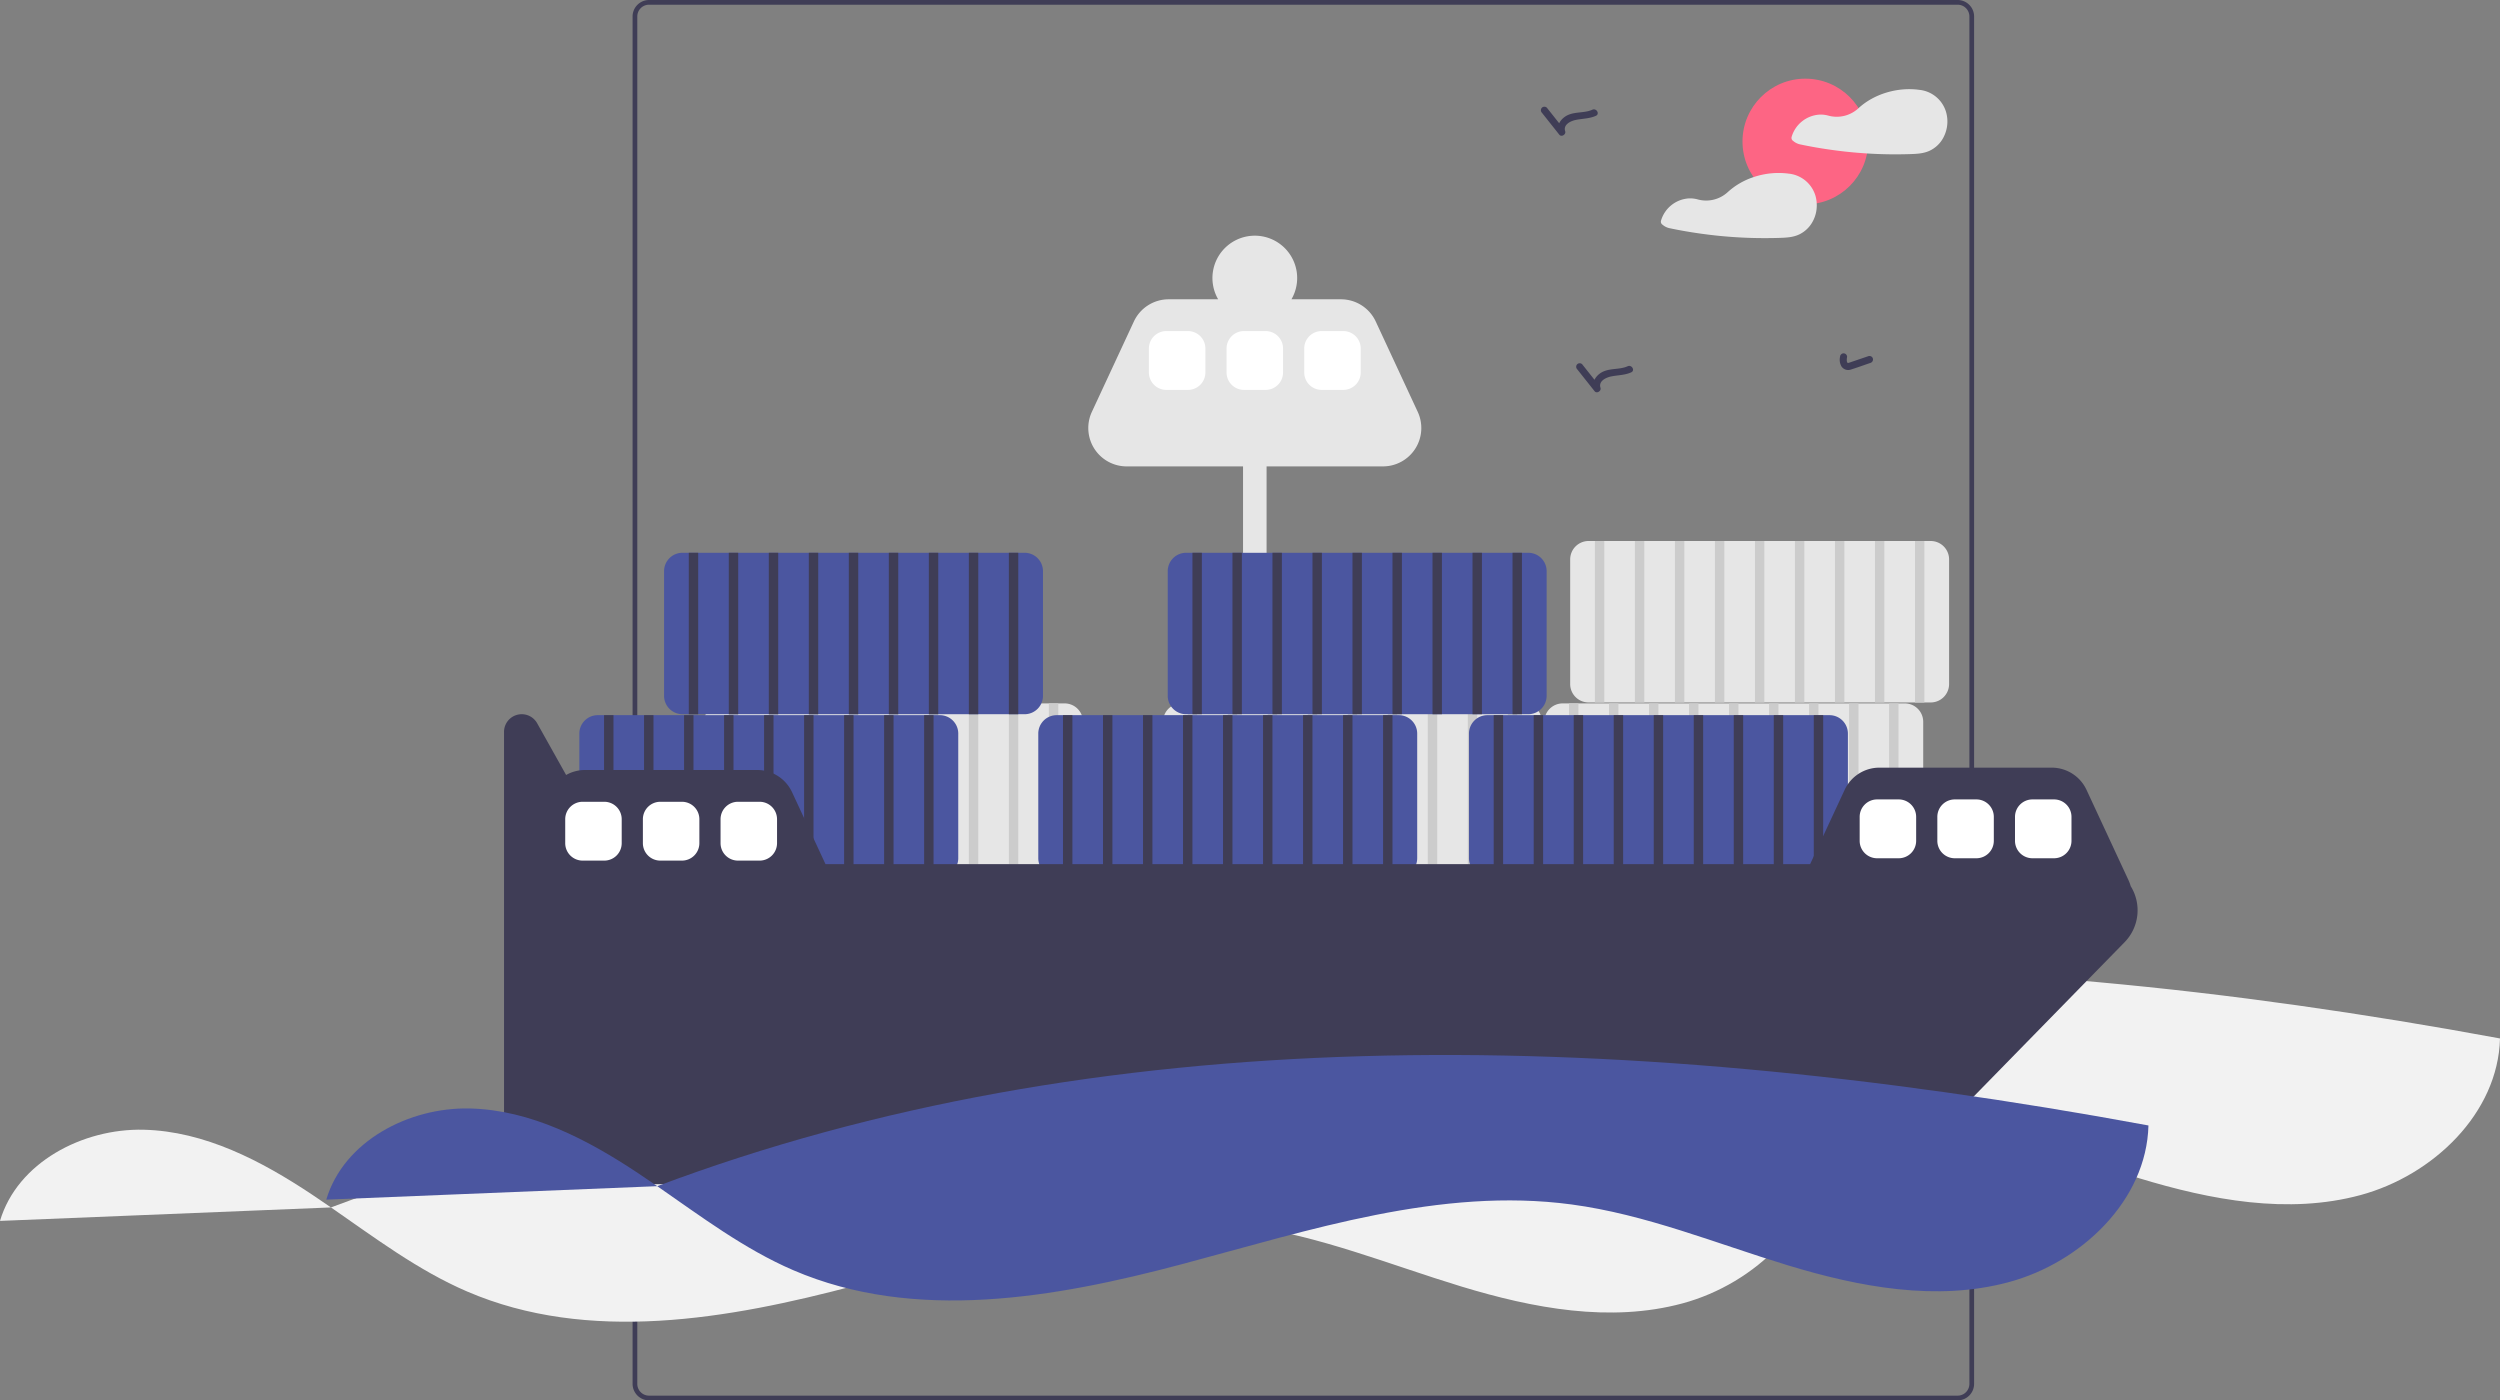 <?xml version="1.0" encoding="UTF-8"?> <svg xmlns="http://www.w3.org/2000/svg" xmlns:xlink="http://www.w3.org/1999/xlink" data-name="Layer 1" width="1062.23" height="595" viewBox="0 0 1062.23 595"><rect x="0" y="0" width="1062.23" height="595" fill="#808080" stroke="none"/> <path d="M702.771,153.766q-.84-.51-1.68-.99H642.652c-.42.66-.82,1.33-1.21,2h63.01C703.892,154.436,703.332,154.106,702.771,153.766Zm-386.5,197.47v14.9c.25.02.51.02.76.03l-.5,28.64-.26-.14v2.82l.21.11-.21,12.01v41.4h2v-106.52Q317.432,347.726,316.271,351.236Zm386.5-197.47q-.84-.51-1.68-.99H642.652c-.42.66-.82,1.33-1.21,2h63.01C703.892,154.436,703.332,154.106,702.771,153.766Zm176.5-.99h-556a7.008,7.008,0,0,0-7,7v581a7.015,7.015,0,0,0,7,7h556a7.008,7.008,0,0,0,7-7v-581A7.008,7.008,0,0,0,879.271,152.776Zm5,588a5.002,5.002,0,0,1-5,5h-556a5.002,5.002,0,0,1-5-5v-581a5.008,5.008,0,0,1,5-5h556a5.008,5.008,0,0,1,5,5Z" transform="translate(-47.491 -152.776)" fill="#3f3d56"></path> <path d="M396.54,586.789c-25.906-.62-53.677,13.895-61.049,38.738l140.624-5.725q-3.989-2.757-8.014-5.446C446.525,600.006,422.446,587.41,396.54,586.789Z" transform="translate(-47.491 -152.776)" fill="#f2f2f2"></path> <path d="M476.116,619.802c18.7,12.926,36.95,26.722,57.787,35.695,51.594,22.22,110.988,11.857,165.275-2.585,54.287-14.442,109.703-32.792,165.383-25.348,31.573,4.221,61.382,16.574,91.858,25.841s63.267,15.473,94.016,7.153c30.748-8.321,58.483-34.706,59.287-66.55C877.589,551.089,662.376,549.815,476.116,619.802Z" transform="translate(-47.491 -152.776)" fill="#f2f2f2"></path> <path d="M108.54,632.789c-25.906-.62-53.677,13.895-61.049,38.738l140.624-5.725q-3.989-2.757-8.014-5.446C158.525,646.006,134.446,633.41,108.54,632.789Z" transform="translate(-47.491 -152.776)" fill="#f2f2f2"></path> <path d="M188.116,665.802c18.7,12.926,36.95,26.722,57.787,35.695,51.594,22.22,110.988,11.857,165.275-2.585,54.287-14.442,109.703-32.792,165.383-25.348,31.573,4.221,61.382,16.574,91.858,25.841s63.267,15.473,94.016,7.153c30.748-8.321,58.483-34.706,59.287-66.55C589.589,597.089,374.376,595.815,188.116,665.802Z" transform="translate(-47.491 -152.776)" fill="#f2f2f2"></path> <path d="M499.828,451.644h-145.36a7.825,7.825,0,0,0-7.82,7.82v52.96a7.825,7.825,0,0,0,7.82,7.82h145.36a7.825,7.825,0,0,0,7.82-7.82v-52.96A7.825,7.825,0,0,0,499.828,451.644Z" transform="translate(-47.491 -152.776)" fill="#e6e6e6"></path> <rect x="309.657" y="298.868" width="4" height="68.6" fill="#ccc"></rect> <rect x="326.657" y="298.868" width="4" height="68.6" fill="#ccc"></rect> <rect x="343.657" y="298.868" width="4" height="68.6" fill="#ccc"></rect> <rect x="360.657" y="298.868" width="4" height="68.6" fill="#ccc"></rect> <rect x="377.657" y="298.868" width="4" height="68.6" fill="#ccc"></rect> <rect x="394.657" y="298.868" width="4" height="68.6" fill="#ccc"></rect> <rect x="411.657" y="298.868" width="4" height="68.6" fill="#ccc"></rect> <rect x="428.657" y="298.868" width="4" height="68.6" fill="#ccc"></rect> <rect x="445.657" y="298.868" width="4" height="68.6" fill="#ccc"></rect> <path d="M649.877,327.771l-17.846-38.396a16.302,16.302,0,0,0-14.783-9.431h-21.028a18,18,0,1,0-31.145,0H544.048a16.302,16.302,0,0,0-14.783,9.431L511.418,327.771a16.302,16.302,0,0,0,14.783,23.173h49.446v186h10v-186h49.446A16.302,16.302,0,0,0,649.877,327.771Z" transform="translate(-47.491 -152.776)" fill="#e6e6e6"></path> <path d="M856.828,451.644h-145.36a7.825,7.825,0,0,0-7.82,7.82v52.96a7.825,7.825,0,0,0,7.82,7.82h145.36a7.825,7.825,0,0,0,7.82-7.82v-52.96A7.825,7.825,0,0,0,856.828,451.644Z" transform="translate(-47.491 -152.776)" fill="#e6e6e6"></path> <rect x="666.657" y="298.868" width="4" height="68.6" fill="#ccc"></rect> <rect x="683.657" y="298.868" width="4" height="68.6" fill="#ccc"></rect> <rect x="700.657" y="298.868" width="4" height="68.6" fill="#ccc"></rect> <rect x="717.657" y="298.868" width="4" height="68.6" fill="#ccc"></rect> <rect x="734.657" y="298.868" width="4" height="68.6" fill="#ccc"></rect> <rect x="751.657" y="298.868" width="4" height="68.6" fill="#ccc"></rect> <rect x="768.657" y="298.868" width="4" height="68.6" fill="#ccc"></rect> <rect x="785.657" y="298.868" width="4" height="68.6" fill="#ccc"></rect> <rect x="802.657" y="298.868" width="4" height="68.6" fill="#ccc"></rect> <path d="M694.828,451.644h-145.36a7.825,7.825,0,0,0-7.82,7.82v52.96a7.825,7.825,0,0,0,7.82,7.82h145.36a7.825,7.825,0,0,0,7.82-7.82v-52.96A7.825,7.825,0,0,0,694.828,451.644Z" transform="translate(-47.491 -152.776)" fill="#e6e6e6"></path> <rect x="504.657" y="298.868" width="4" height="68.6" fill="#ccc"></rect> <rect x="521.657" y="298.868" width="4" height="68.6" fill="#ccc"></rect> <rect x="538.657" y="298.868" width="4" height="68.6" fill="#ccc"></rect> <rect x="555.657" y="298.868" width="4" height="68.6" fill="#ccc"></rect> <rect x="572.657" y="298.868" width="4" height="68.6" fill="#ccc"></rect> <rect x="589.657" y="298.868" width="4" height="68.6" fill="#ccc"></rect> <rect x="606.657" y="298.868" width="4" height="68.6" fill="#ccc"></rect> <rect x="623.657" y="298.868" width="4" height="68.6" fill="#ccc"></rect> <rect x="640.657" y="298.868" width="4" height="68.6" fill="#ccc"></rect> <path d="M867.828,382.644h-145.36a7.825,7.825,0,0,0-7.82,7.82v52.96a7.825,7.825,0,0,0,7.82,7.82h145.36a7.825,7.825,0,0,0,7.82-7.82v-52.96A7.825,7.825,0,0,0,867.828,382.644Z" transform="translate(-47.491 -152.776)" fill="#e6e6e6"></path> <rect x="677.657" y="229.868" width="4" height="68.6" fill="#ccc"></rect> <rect x="694.657" y="229.868" width="4" height="68.6" fill="#ccc"></rect> <rect x="711.657" y="229.868" width="4" height="68.6" fill="#ccc"></rect> <rect x="728.657" y="229.868" width="4" height="68.6" fill="#ccc"></rect> <rect x="745.657" y="229.868" width="4" height="68.6" fill="#ccc"></rect> <rect x="762.657" y="229.868" width="4" height="68.6" fill="#ccc"></rect> <rect x="779.657" y="229.868" width="4" height="68.6" fill="#ccc"></rect> <rect x="796.657" y="229.868" width="4" height="68.6" fill="#ccc"></rect> <rect x="813.657" y="229.868" width="4" height="68.6" fill="#ccc"></rect> <path d="M824.828,456.644h-145.36a7.825,7.825,0,0,0-7.82,7.82v52.96a7.825,7.825,0,0,0,7.82,7.82h145.36a7.825,7.825,0,0,0,7.82-7.82v-52.96A7.825,7.825,0,0,0,824.828,456.644Z" transform="translate(-47.491 -152.776)" fill="#4b56a0"></path> <rect x="634.657" y="303.868" width="4" height="68.6" fill="#3f3d56"></rect> <rect x="651.657" y="303.868" width="4" height="68.6" fill="#3f3d56"></rect> <rect x="668.657" y="303.868" width="4" height="68.6" fill="#3f3d56"></rect> <rect x="685.657" y="303.868" width="4" height="68.6" fill="#3f3d56"></rect> <rect x="702.657" y="303.868" width="4" height="68.6" fill="#3f3d56"></rect> <rect x="719.657" y="303.868" width="4" height="68.6" fill="#3f3d56"></rect> <rect x="736.657" y="303.868" width="4" height="68.6" fill="#3f3d56"></rect> <rect x="753.657" y="303.868" width="4" height="68.6" fill="#3f3d56"></rect> <rect x="770.657" y="303.868" width="4" height="68.6" fill="#3f3d56"></rect> <path d="M641.828,456.644h-145.36a7.825,7.825,0,0,0-7.82,7.82v52.96a7.825,7.825,0,0,0,7.82,7.82h145.36a7.825,7.825,0,0,0,7.82-7.82v-52.96A7.825,7.825,0,0,0,641.828,456.644Z" transform="translate(-47.491 -152.776)" fill="#4b56a0"></path> <rect x="451.657" y="303.868" width="4" height="68.6" fill="#3f3d56"></rect> <rect x="468.657" y="303.868" width="4" height="68.6" fill="#3f3d56"></rect> <rect x="485.657" y="303.868" width="4" height="68.6" fill="#3f3d56"></rect> <rect x="502.657" y="303.868" width="4" height="68.6" fill="#3f3d56"></rect> <rect x="519.657" y="303.868" width="4" height="68.6" fill="#3f3d56"></rect> <rect x="536.657" y="303.868" width="4" height="68.6" fill="#3f3d56"></rect> <rect x="553.657" y="303.868" width="4" height="68.6" fill="#3f3d56"></rect> <rect x="570.657" y="303.868" width="4" height="68.6" fill="#3f3d56"></rect> <rect x="587.657" y="303.868" width="4" height="68.6" fill="#3f3d56"></rect> <path d="M696.828,387.644h-145.36a7.825,7.825,0,0,0-7.82,7.82v52.96a7.825,7.825,0,0,0,7.82,7.82h145.36a7.825,7.825,0,0,0,7.82-7.82v-52.96A7.825,7.825,0,0,0,696.828,387.644Z" transform="translate(-47.491 -152.776)" fill="#4b56a0"></path> <rect x="506.657" y="234.868" width="4" height="68.6" fill="#3f3d56"></rect> <rect x="523.657" y="234.868" width="4" height="68.6" fill="#3f3d56"></rect> <rect x="540.657" y="234.868" width="4" height="68.6" fill="#3f3d56"></rect> <rect x="557.657" y="234.868" width="4" height="68.6" fill="#3f3d56"></rect> <rect x="574.657" y="234.868" width="4" height="68.6" fill="#3f3d56"></rect> <rect x="591.657" y="234.868" width="4" height="68.6" fill="#3f3d56"></rect> <rect x="608.657" y="234.868" width="4" height="68.6" fill="#3f3d56"></rect> <rect x="625.657" y="234.868" width="4" height="68.6" fill="#3f3d56"></rect> <rect x="642.657" y="234.868" width="4" height="68.6" fill="#3f3d56"></rect> <path d="M446.828,456.644h-145.36a7.825,7.825,0,0,0-7.82,7.82v52.96a7.825,7.825,0,0,0,7.82,7.82h145.36a7.825,7.825,0,0,0,7.82-7.82v-52.96A7.825,7.825,0,0,0,446.828,456.644Z" transform="translate(-47.491 -152.776)" fill="#4b56a0"></path> <rect x="256.657" y="303.868" width="4" height="68.6" fill="#3f3d56"></rect> <rect x="273.657" y="303.868" width="4" height="68.6" fill="#3f3d56"></rect> <rect x="290.657" y="303.868" width="4" height="68.6" fill="#3f3d56"></rect> <rect x="307.657" y="303.868" width="4" height="68.6" fill="#3f3d56"></rect> <rect x="324.657" y="303.868" width="4" height="68.6" fill="#3f3d56"></rect> <rect x="341.657" y="303.868" width="4" height="68.6" fill="#3f3d56"></rect> <rect x="358.657" y="303.868" width="4" height="68.6" fill="#3f3d56"></rect> <rect x="375.657" y="303.868" width="4" height="68.6" fill="#3f3d56"></rect> <rect x="392.657" y="303.868" width="4" height="68.6" fill="#3f3d56"></rect> <path d="M482.828,387.644h-145.36a7.825,7.825,0,0,0-7.82,7.82v52.96a7.825,7.825,0,0,0,7.82,7.82h145.36a7.825,7.825,0,0,0,7.82-7.82v-52.96A7.825,7.825,0,0,0,482.828,387.644Z" transform="translate(-47.491 -152.776)" fill="#4b56a0"></path> <rect x="292.657" y="234.868" width="4" height="68.6" fill="#3f3d56"></rect> <rect x="309.657" y="234.868" width="4" height="68.6" fill="#3f3d56"></rect> <rect x="326.657" y="234.868" width="4" height="68.6" fill="#3f3d56"></rect> <rect x="343.657" y="234.868" width="4" height="68.6" fill="#3f3d56"></rect> <rect x="360.657" y="234.868" width="4" height="68.6" fill="#3f3d56"></rect> <rect x="377.657" y="234.868" width="4" height="68.6" fill="#3f3d56"></rect> <rect x="394.657" y="234.868" width="4" height="68.6" fill="#3f3d56"></rect> <rect x="411.657" y="234.868" width="4" height="68.6" fill="#3f3d56"></rect> <rect x="428.657" y="234.868" width="4" height="68.6" fill="#3f3d56"></rect> <path d="M952.804,529.294a16.672,16.672,0,0,0-.927-2.523l-17.846-38.396a16.302,16.302,0,0,0-14.783-9.431H846.048a16.302,16.302,0,0,0-14.783,9.431l-14.673,31.569H398.239l-14.208-30.569a16.302,16.302,0,0,0-14.783-9.431H296.048a16.276,16.276,0,0,0-8.015,2.115l-12.308-21.978a7.518,7.518,0,0,0-14.077,3.673V636.361a19.583,19.583,0,0,0,19.583,19.583H841.408a19.583,19.583,0,0,0,14.001-5.891l94.699-96.835A19.41,19.41,0,0,0,952.804,529.294Z" transform="translate(-47.491 -152.776)" fill="#3f3d56"></path> <path d="M854.247,517.444h-9.197a7.41,7.41,0,0,1-7.401-7.401V499.845a7.41,7.41,0,0,1,7.401-7.401h9.197a7.41,7.41,0,0,1,7.401,7.401v10.197A7.41,7.41,0,0,1,854.247,517.444Z" transform="translate(-47.491 -152.776)" fill="#fff"></path> <path d="M887.247,517.444h-9.197a7.41,7.41,0,0,1-7.401-7.401V499.845a7.41,7.41,0,0,1,7.401-7.401h9.197a7.41,7.41,0,0,1,7.401,7.401v10.197A7.41,7.41,0,0,1,887.247,517.444Z" transform="translate(-47.491 -152.776)" fill="#fff"></path> <path d="M920.247,517.444h-9.197a7.41,7.41,0,0,1-7.401-7.401V499.845a7.41,7.41,0,0,1,7.401-7.401h9.197a7.41,7.41,0,0,1,7.401,7.401v10.197A7.41,7.41,0,0,1,920.247,517.444Z" transform="translate(-47.491 -152.776)" fill="#fff"></path> <path d="M552.247,318.444h-9.197a7.41,7.41,0,0,1-7.401-7.401V300.845a7.41,7.41,0,0,1,7.401-7.401h9.197a7.41,7.41,0,0,1,7.401,7.401v10.197A7.41,7.41,0,0,1,552.247,318.444Z" transform="translate(-47.491 -152.776)" fill="#fff"></path> <path d="M585.247,318.444h-9.197a7.41,7.41,0,0,1-7.401-7.401V300.845a7.41,7.41,0,0,1,7.401-7.401h9.197a7.41,7.41,0,0,1,7.401,7.401v10.197A7.41,7.41,0,0,1,585.247,318.444Z" transform="translate(-47.491 -152.776)" fill="#fff"></path> <path d="M618.247,318.444h-9.197a7.41,7.41,0,0,1-7.401-7.401V300.845a7.41,7.41,0,0,1,7.401-7.401h9.197a7.41,7.41,0,0,1,7.401,7.401v10.197A7.41,7.41,0,0,1,618.247,318.444Z" transform="translate(-47.491 -152.776)" fill="#fff"></path> <path d="M304.247,518.444h-9.197a7.41,7.41,0,0,1-7.401-7.401V500.845a7.41,7.41,0,0,1,7.401-7.401h9.197a7.41,7.41,0,0,1,7.401,7.401v10.197A7.41,7.41,0,0,1,304.247,518.444Z" transform="translate(-47.491 -152.776)" fill="#fff"></path> <path d="M337.247,518.444h-9.197a7.41,7.41,0,0,1-7.401-7.401V500.845a7.41,7.41,0,0,1,7.401-7.401h9.197a7.41,7.41,0,0,1,7.401,7.401v10.197A7.41,7.41,0,0,1,337.247,518.444Z" transform="translate(-47.491 -152.776)" fill="#fff"></path> <path d="M370.247,518.444h-9.197a7.41,7.41,0,0,1-7.401-7.401V500.845a7.41,7.41,0,0,1,7.401-7.401h9.197a7.41,7.41,0,0,1,7.401,7.401v10.197A7.41,7.41,0,0,1,370.247,518.444Z" transform="translate(-47.491 -152.776)" fill="#fff"></path> <path d="M247.171,623.759c-25.906-.62-53.677,13.895-61.049,38.738l140.624-5.725q-3.989-2.757-8.014-5.446C297.156,636.975,273.076,624.379,247.171,623.759Z" transform="translate(-47.491 -152.776)" fill="#4b56a0"></path> <path d="M326.746,656.772c18.7,12.926,36.95,26.722,57.787,35.695C436.127,714.687,495.521,704.324,549.808,689.882s109.703-32.792,165.383-25.348c31.573,4.221,61.382,16.574,91.858,25.841s63.267,15.473,94.016,7.153c30.748-8.321,58.483-34.706,59.287-66.55C728.219,588.059,513.007,586.784,326.746,656.772Z" transform="translate(-47.491 -152.776)" fill="#4b56a0"></path> <circle cx="767.076" cy="60.127" r="26.701" fill="#fd6584"></circle> <path d="M874.326,200.259a13.235,13.235,0,0,0-11.17-9.29,1.081,1.081,0,0,0-.18,0,1.418,1.418,0,0,0-.22-.05c-8.94-1.16-18.88,1.66-25.57,7.8l-.073.067a13.543,13.543,0,0,1-12.826,3.106,11.891,11.891,0,0,0-3.761-.414,13.184,13.184,0,0,0-11.8,9.51,1.526,1.526,0,0,0,.69,1.69,6.673,6.673,0,0,0,2.79,1.42c2.21.47,4.44.9,6.67,1.29q6.54,1.14,13.15,1.85,4.365.465,8.75.74c6.04.38,12.11.47,18.16.28,3-.1,5.88-.2,8.62-1.52a12.798,12.798,0,0,0,4.95-4.31A14.548,14.548,0,0,0,874.326,200.259Z" transform="translate(-47.491 -152.776)" fill="#e6e6e6"></path> <path d="M819.396,239.159a13.652,13.652,0,0,0-.56-3.3,13.26,13.26,0,0,0-11.18-9.29.965.965,0,0,0-.17,0,1.887,1.887,0,0,0-.23-.05,33.194,33.194,0,0,0-14.69,1.51,30.318,30.318,0,0,0-10.947,6.351,13.536,13.536,0,0,1-12.827,3.113,11.926,11.926,0,0,0-3.767-.414,13.183,13.183,0,0,0-11.8,9.51,1.555,1.555,0,0,0,.69,1.69,6.733,6.733,0,0,0,2.79,1.42c2.22.47,4.44.9,6.68,1.29q6.54,1.14,13.14,1.85a195.166,195.166,0,0,0,26.92,1.02c2.99-.1,5.88-.2,8.62-1.52a12.77,12.77,0,0,0,4.94-4.31A14.264,14.264,0,0,0,819.396,239.159Z" transform="translate(-47.491 -152.776)" fill="#e6e6e6"></path> <path d="M829.308,304.405a5.61,5.61,0,0,0,.625,4.084,3.408,3.408,0,0,0,3.962,1.311c2.797-.868,5.556-1.885,8.33-2.828a1.535,1.535,0,0,0,1.048-1.845,1.515,1.515,0,0,0-1.845-1.048l-6.93,2.355c-.523.178-1.044.38-1.576.525-.056.015-.259.06-.248.059.026-.002.184.015.008.002q-.15-.045.002.02l-.133-.075c.121.101-.015-.013-.056-.056-.037-.037-.145-.186-.061-.064a1.855,1.855,0,0,1-.157-.276c.073.162-.064-.239-.074-.294a6.424,6.424,0,0,1,.106-1.871,1.507,1.507,0,0,0-1.5-1.5,1.539,1.539,0,0,0-1.5,1.5Z" transform="translate(-47.491 -152.776)" fill="#3f3d56"></path> <path d="M717.627,309.672l7.393,9.322c.941,1.186,2.958-.098,2.507-1.459-.922-2.784,2.259-4.336,4.455-4.794,2.913-.608,5.837-.51,8.601-1.762,1.756-.795.233-3.382-1.514-2.59-3.234,1.465-7.004.793-10.278,2.218-2.927,1.273-5.241,4.449-4.156,7.726L727.141,316.873l-7.393-9.322a1.51,1.51,0,0,0-2.121,0,1.535,1.535,0,0,0,0,2.121Z" transform="translate(-47.491 -152.776)" fill="#3f3d56"></path> <path d="M702.627,200.672l7.393,9.322c.941,1.186,2.958-.098,2.507-1.459-.922-2.784,2.259-4.336,4.455-4.794,2.913-.608,5.837-.51,8.601-1.762,1.756-.795.233-3.382-1.514-2.59-3.234,1.465-7.004.793-10.278,2.218-2.927,1.273-5.241,4.449-4.156,7.726L712.141,207.873l-7.393-9.322a1.51,1.51,0,0,0-2.121,0,1.535,1.535,0,0,0,0,2.121Z" transform="translate(-47.491 -152.776)" fill="#3f3d56"></path> </svg> 